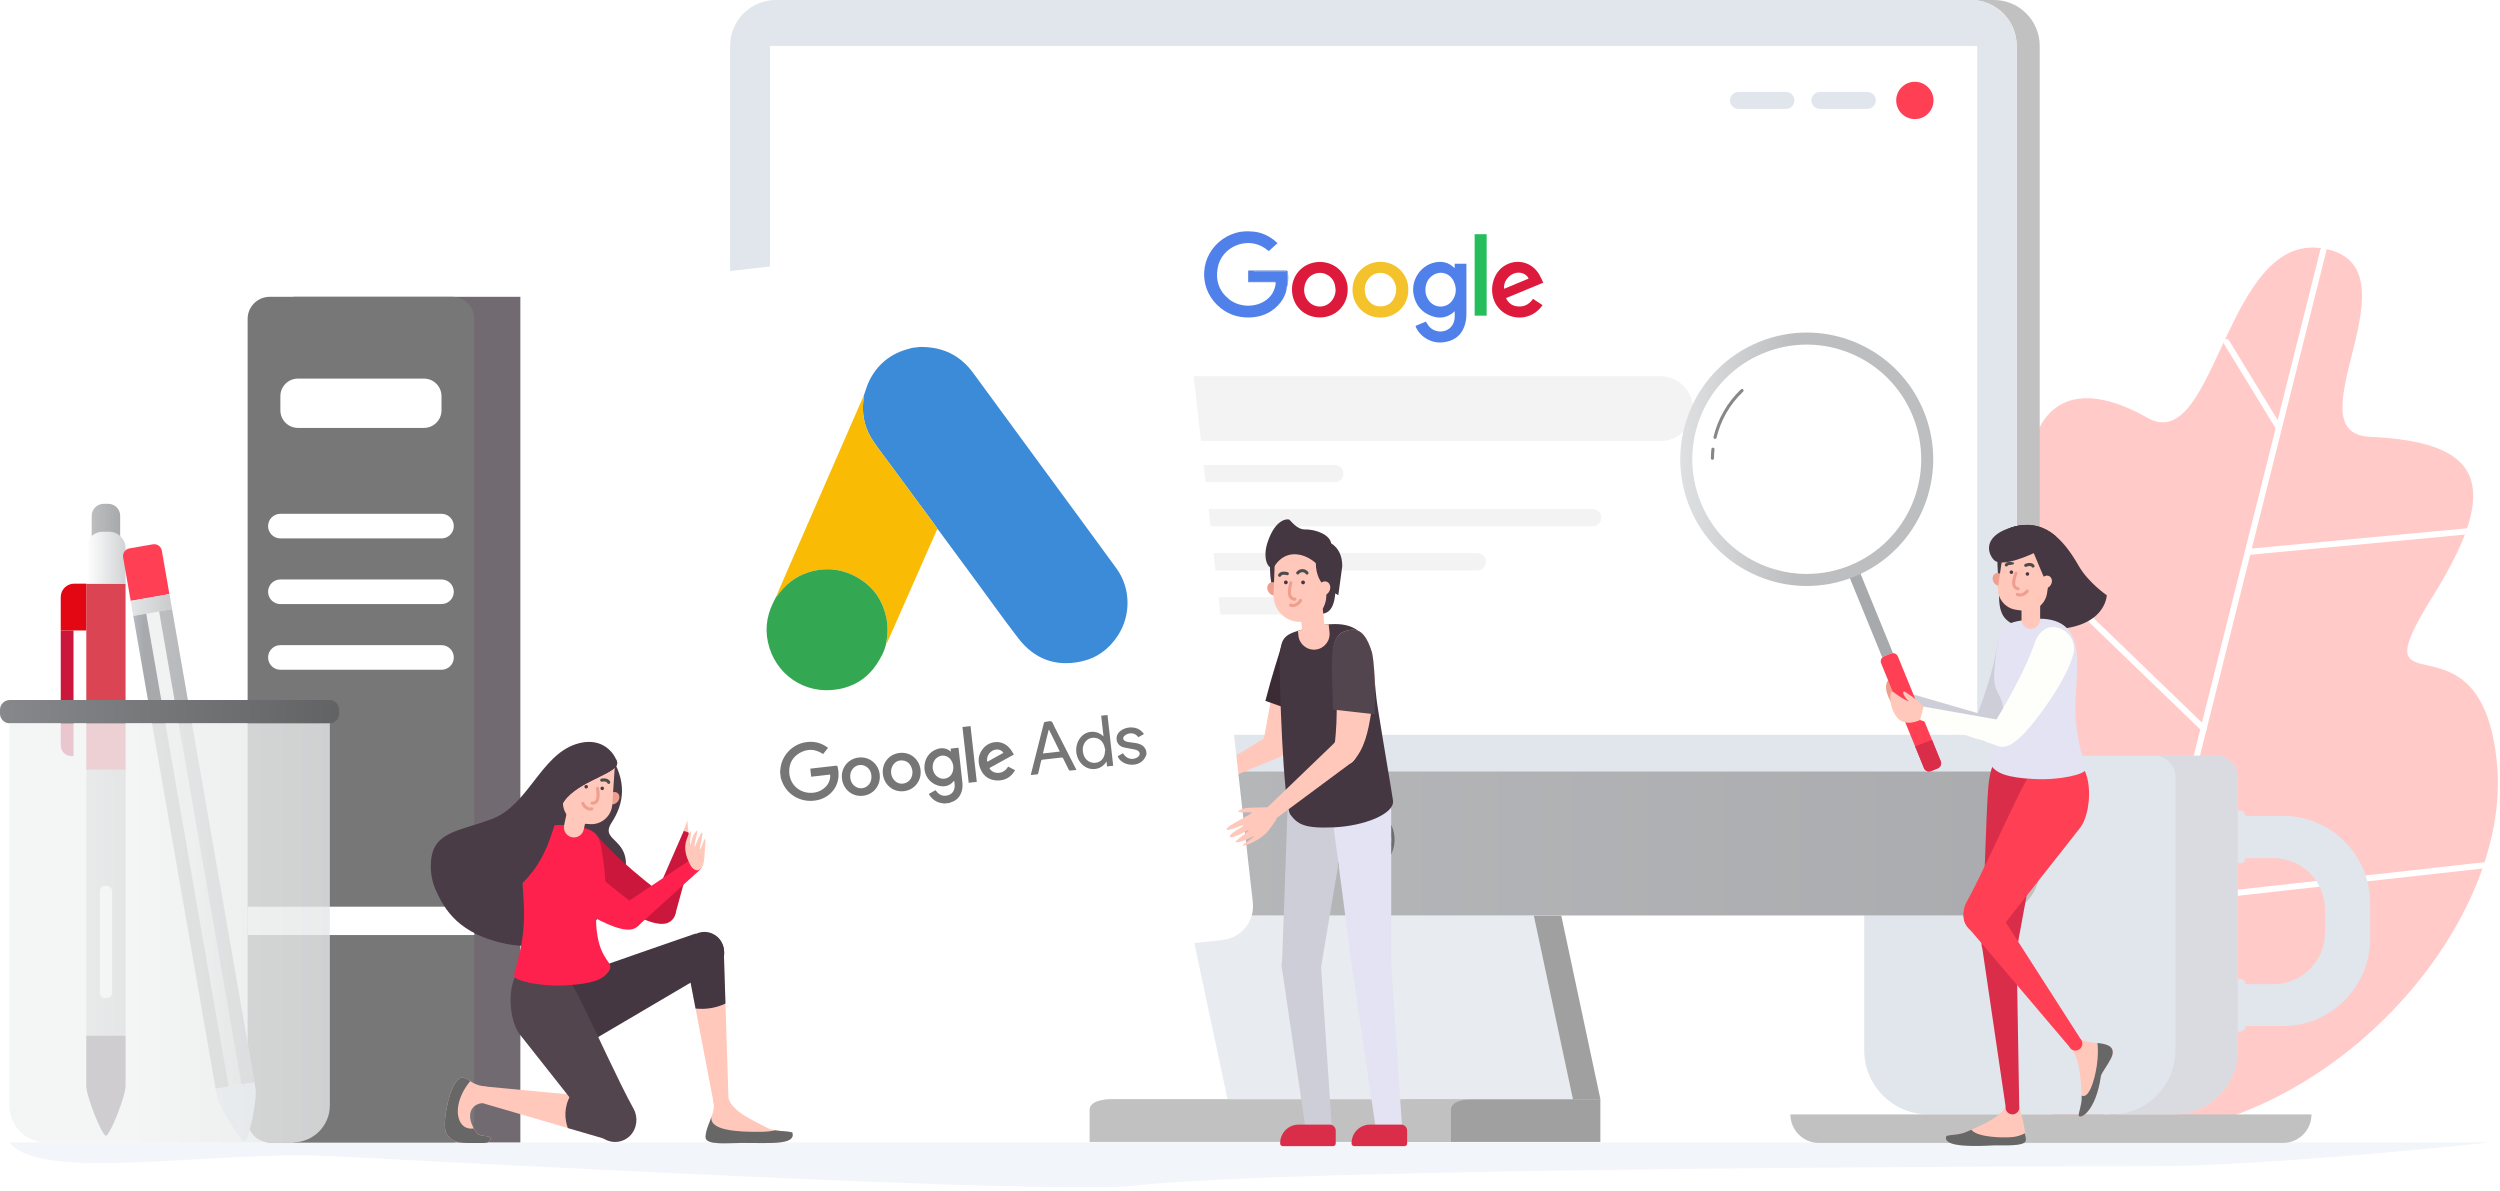 <svg width="737" height="351" viewBox="0 0 737 351" fill="none" xmlns="http://www.w3.org/2000/svg">
<path d="M2.832 336.782H734.211C734.211 336.782 669.397 343.796 634.157 343.796C597.511 343.796 378.306 344.352 334.413 349.552C311.224 352.298 132.946 342.545 97.561 340.83C62.175 339.115 11.88 348.743 2.832 336.782Z" fill="#F2F5F9"></path>
<path d="M736.095 224.962C731.414 176.738 693.907 213.114 717.243 175.688C738.445 141.68 730.65 130.245 698.556 128.759C674.748 127.657 714.704 77.732 684.397 73.18C683.493 73.044 682.614 72.978 681.76 72.978C669.792 72.978 662.664 85.861 656.568 98.744C649.373 113.952 643.623 129.161 633.07 123.174C608.409 109.188 592.103 119.562 598.733 165.619C604.632 206.609 548.691 174.999 553.837 224.532C559.236 276.485 590.975 334.998 624.835 334.998C686.127 334.999 740.774 273.187 736.095 224.962Z" fill="#FFCAC8"></path>
<path d="M684.941 73.725L619.541 334.965" stroke="white" stroke-width="1.796" stroke-miterlimit="10" stroke-linecap="round"></path>
<path d="M656.377 100.86L671.821 126.138" stroke="white" stroke-width="1.796" stroke-miterlimit="10" stroke-linecap="round"></path>
<path d="M662.666 162.708L727.735 156.595" stroke="white" stroke-width="1.796" stroke-miterlimit="10" stroke-linecap="round"></path>
<path d="M599.279 166.166L649.634 214.762" stroke="white" stroke-width="1.796" stroke-miterlimit="10" stroke-linecap="round"></path>
<path d="M636.176 265.799L732.14 255.106" stroke="white" stroke-width="1.796" stroke-miterlimit="10" stroke-linecap="round"></path>
<path d="M153.403 336.781V87.498L153.402 87.497H86.591H86.59V336.782H153.402L153.403 336.781Z" fill="#726A71"></path>
<path d="M79.52 336.782H133.294C136.895 336.782 139.813 333.858 139.813 330.25V94.028C139.813 90.422 136.895 87.496 133.294 87.496H79.52C75.921 87.496 73 90.422 73 94.028V330.25C73 333.859 75.921 336.782 79.52 336.782Z" fill="#777777"></path>
<path d="M124.98 126.146H87.829C84.97 126.146 82.654 123.823 82.654 120.962V116.794C82.654 113.931 84.97 111.612 87.829 111.612H124.98C127.838 111.612 130.154 113.932 130.154 116.794V120.962C130.154 123.823 127.838 126.146 124.98 126.146Z" fill="white"></path>
<path fill-rule="evenodd" clip-rule="evenodd" d="M79.031 155.096C79.031 153.092 80.655 151.466 82.657 151.466H130.157C132.16 151.466 133.783 153.092 133.783 155.096C133.783 157.101 132.16 158.726 130.157 158.726H82.657C80.655 158.726 79.031 157.101 79.031 155.096Z" fill="white"></path>
<path fill-rule="evenodd" clip-rule="evenodd" d="M79.031 174.455C79.031 172.45 80.655 170.825 82.657 170.825H130.157C132.16 170.825 133.783 172.45 133.783 174.455C133.783 176.46 132.16 178.085 130.157 178.085H82.657C80.655 178.085 79.031 176.46 79.031 174.455Z" fill="white"></path>
<path fill-rule="evenodd" clip-rule="evenodd" d="M79.031 193.816C79.031 191.812 80.655 190.186 82.657 190.186H130.157C132.16 190.186 133.783 191.812 133.783 193.816C133.783 195.821 132.16 197.446 130.157 197.446H82.657C80.655 197.446 79.031 195.821 79.031 193.816Z" fill="white"></path>
<path d="M139.813 267.292H73V275.651H139.813V267.292Z" fill="white"></path>
<path d="M31.91 148.53H30.547C28.606 148.53 27.033 150.106 27.033 152.049V159.614H35.424V152.049C35.424 150.106 33.851 148.53 31.91 148.53Z" fill="url(#paint0_linear)"></path>
<path d="M37.02 226.209H25.438V305.321H37.02V226.209Z" fill="url(#paint1_linear)"></path>
<path d="M31.515 261.176H30.937C30.111 261.176 29.443 261.846 29.443 262.672V284.895V292.734C29.443 293.561 30.111 294.231 30.937 294.231H31.515C32.342 294.231 33.009 293.561 33.009 292.734V284.895V262.672C33.009 261.846 32.341 261.176 31.515 261.176Z" fill="white"></path>
<path d="M37.02 226.859V172.06V172.059H25.438V226.86H37.019L37.02 226.859Z" fill="#DB4553"></path>
<path d="M21.673 185.864H17.908V219.741C17.908 221.487 19.32 222.899 21.06 222.899H21.672V185.864H21.673Z" fill="#CC173D"></path>
<path d="M32.169 156.758H30.287C27.609 156.758 25.438 158.935 25.438 161.619V172.06H37.02V161.619C37.02 158.935 34.848 156.758 32.169 156.758Z" fill="url(#paint2_linear)"></path>
<path d="M31.228 334.803C32.393 334.803 37.02 323.269 37.02 320.063V305.323L37.019 305.321H25.44L25.438 305.321V320.063C25.438 323.269 30.064 334.803 31.228 334.803Z" fill="#443741"></path>
<path d="M17.908 185.864H25.436L25.438 185.863V176.027V172.062L25.436 172.059H21.868C19.68 172.059 17.908 173.834 17.908 176.027V185.864Z" fill="#E30613"></path>
<path d="M49.94 175.141L38.529 177.137L63.573 320.96L74.985 318.966L49.94 175.141Z" fill="url(#paint3_linear)"></path>
<path d="M47.711 162.336C47.517 161.218 46.545 160.429 45.45 160.429C45.32 160.429 45.186 160.443 45.054 160.466L38.166 161.668C36.918 161.888 36.082 163.078 36.3 164.331L38.53 177.137L49.94 175.141L47.711 162.336Z" fill="#FF3F54"></path>
<path d="M72.15 336.462C73.297 336.264 75.876 324.102 75.326 320.944L74.982 318.967L63.57 320.961L63.916 322.94C64.466 326.094 71.003 336.664 72.15 336.462Z" fill="#DEE6F1"></path>
<path d="M49.94 175.141L38.529 177.137L39.305 181.588L50.715 179.596L49.94 175.141Z" fill="url(#paint4_linear)"></path>
<path d="M43.115 180.925L39.307 181.588L63.574 320.96L67.383 320.296L43.115 180.925Z" fill="url(#paint5_linear)"></path>
<path d="M50.714 179.595L46.906 180.26L71.175 319.632L74.983 318.966L50.714 179.595Z" fill="url(#paint6_linear)"></path>
<path d="M99.99 210.361V209.243C99.99 207.65 98.7 206.359 97.112 206.359H2.88C1.289 206.359 0 207.65 0 209.243V210.361C0 211.953 1.289 213.243 2.88 213.243H97.112C98.7 213.242 99.99 211.953 99.99 210.361Z" fill="url(#paint7_linear)"></path>
<path opacity="0.8" d="M97.242 325.856V213.244L97.24 213.242H2.749L2.746 213.245V325.855C2.746 331.89 7.631 336.782 13.654 336.782H86.336C92.361 336.782 97.242 331.89 97.242 325.856Z" fill="url(#paint8_linear)"></path>
<path d="M640.769 328.529C651.208 328.529 659.67 320.054 659.67 309.597V228.984C659.67 225.559 656.899 222.785 653.48 222.785H555.761C552.343 222.785 549.572 225.559 549.572 228.984V309.597C549.572 320.055 558.035 328.529 568.47 328.529H640.769Z" fill="#E1E6ED"></path>
<path d="M681.428 328.529H527.818C527.818 333.173 531.577 336.939 536.213 336.939H673.034C677.669 336.939 681.428 333.173 681.428 328.529Z" fill="#C1C1C1"></path>
<path d="M672.993 302.476C687.198 302.476 698.716 290.938 698.716 276.706V266.287C698.716 252.053 687.201 240.515 672.993 240.515H661.965C661.913 239.632 661.185 238.928 660.291 238.928H659.67V254.528H660.291C661.172 254.528 661.887 253.846 661.961 252.982H670.242C678.621 252.982 685.415 259.788 685.413 268.18V274.936C685.413 283.332 678.621 290.136 670.242 290.136H661.976V290.194C661.976 289.259 661.222 288.504 660.291 288.504H659.67V304.103V304.104H660.291C661.222 304.104 661.976 303.347 661.976 302.414V302.474H672.993V302.476Z" fill="#E1E6ED"></path>
<path d="M659.67 309.597V228.984C659.67 225.559 656.9 222.785 653.481 222.785H635.128C638.547 222.785 641.317 225.559 641.317 228.984V309.597C641.317 320.054 632.856 328.528 622.42 328.529H640.769C651.208 328.529 659.67 320.055 659.67 309.597Z" fill="#DADBE0"></path>
<path d="M587.794 0H581.006C588.468 0 594.519 6.061 594.519 13.538V256.323C594.519 263.801 588.468 269.862 581.006 269.862H587.794C595.257 269.862 601.307 263.801 601.307 256.323V13.538C601.307 6.061 595.257 0 587.794 0Z" fill="#C1C1C1"></path>
<path d="M471.787 324.019L471.786 324.016H416.803C413.145 324.016 408.193 324.682 408.193 327.175V336.649H471.787V324.019Z" fill="#A0A0A0"></path>
<path d="M427.741 327.176C427.741 324.681 431.57 324.016 434.399 324.016H327.877C325.047 324.016 321.217 324.682 321.217 327.176V336.649H427.741V327.176Z" fill="#C1C1C1"></path>
<path d="M452.142 269.863H350.336L361.871 324.016H463.673H463.678L452.142 269.863Z" fill="#E8EBEF"></path>
<path d="M460.253 269.863H452.147L452.145 269.863L463.68 324.016H471.788H471.79L460.253 269.863Z" fill="#A0A0A0"></path>
<path d="M594.52 256.323V13.538C594.52 6.061 588.469 0 581.007 0H228.736C221.272 0 215.223 6.061 215.223 13.538V256.323C215.223 263.801 221.272 269.862 228.736 269.862H581.006C588.468 269.862 594.52 263.801 594.52 256.323Z" fill="#E1E6ED"></path>
<path d="M594.52 257.678V227.442L594.519 227.44H215.223L215.223 227.441V256.637C215.223 263.91 221.163 269.862 228.424 269.862H582.356C589.073 269.862 594.52 264.407 594.52 257.678Z" fill="url(#paint9_linear)"></path>
<path d="M410.619 247.508C410.619 242.261 406.371 238.007 401.132 238.007C395.893 238.007 391.646 242.26 391.646 247.508C391.646 252.757 395.893 257.013 401.132 257.013C406.371 257.013 410.619 252.757 410.619 247.508Z" fill="white"></path>
<path d="M401.133 257.012C406.372 257.012 410.619 252.757 410.619 247.509C410.619 242.26 406.372 238.005 401.133 238.005C395.894 238.005 391.646 242.26 391.646 247.509C391.646 252.757 395.894 257.012 401.133 257.012Z" stroke="#6D6D6D" stroke-miterlimit="10" stroke-linecap="round"></path>
<path d="M582.873 13.538H227V216.613H582.873V13.538Z" fill="white"></path>
<circle cx="564.5" cy="29.608" r="5.5" fill="#FF3F54"></circle>
<path d="M534 29.608C534 28.228 535.119 27.108 536.5 27.108H550.5C551.881 27.108 553 28.228 553 29.608C553 30.989 551.881 32.108 550.5 32.108H536.5C535.119 32.108 534 30.989 534 29.608Z" fill="#E1E6ED"></path>
<path d="M510 29.608C510 28.228 511.119 27.108 512.5 27.108H526.5C527.881 27.108 529 28.228 529 29.608C529 30.989 527.881 32.108 526.5 32.108H512.5C511.119 32.108 510 30.989 510 29.608Z" fill="#E1E6ED"></path>
<path d="M310 120.472C310 115.225 314.253 110.972 319.5 110.972H489.5C494.747 110.972 499 115.225 499 120.472C499 125.718 494.747 129.972 489.5 129.972H319.5C314.253 129.972 310 125.718 310 120.472Z" fill="#F3F3F3"></path>
<path fill-rule="evenodd" clip-rule="evenodd" d="M489.5 111.972H319.5C314.806 111.972 311 115.777 311 120.472C311 125.166 314.806 128.972 319.5 128.972H489.5C494.194 128.972 498 125.166 498 120.472C498 115.777 494.194 111.972 489.5 111.972ZM319.5 110.972C314.253 110.972 310 115.225 310 120.472C310 125.718 314.253 129.972 319.5 129.972H489.5C494.747 129.972 499 125.718 499 120.472C499 115.225 494.747 110.972 489.5 110.972H319.5Z" fill="#F3F3F3"></path>
<path d="M310 139.608C310 138.228 311.119 137.108 312.5 137.108H393.5C394.881 137.108 396 138.228 396 139.608C396 140.989 394.881 142.108 393.5 142.108H312.5C311.119 142.108 310 140.989 310 139.608Z" fill="#F3F3F3"></path>
<path fill-rule="evenodd" clip-rule="evenodd" d="M393.5 138.108H312.5C311.672 138.108 311 138.78 311 139.608C311 140.437 311.672 141.108 312.5 141.108H393.5C394.328 141.108 395 140.437 395 139.608C395 138.78 394.328 138.108 393.5 138.108ZM312.5 137.108C311.119 137.108 310 138.228 310 139.608C310 140.989 311.119 142.108 312.5 142.108H393.5C394.881 142.108 396 140.989 396 139.608C396 138.228 394.881 137.108 393.5 137.108H312.5Z" fill="#F3F3F3"></path>
<path d="M310 152.608C310 151.228 311.119 150.108 312.5 150.108H469.5C470.881 150.108 472 151.228 472 152.608C472 153.989 470.881 155.108 469.5 155.108H312.5C311.119 155.108 310 153.989 310 152.608Z" fill="#F3F3F3"></path>
<path fill-rule="evenodd" clip-rule="evenodd" d="M469.5 151.108H312.5C311.672 151.108 311 151.78 311 152.608C311 153.437 311.672 154.108 312.5 154.108H469.5C470.328 154.108 471 153.437 471 152.608C471 151.78 470.328 151.108 469.5 151.108ZM312.5 150.108C311.119 150.108 310 151.228 310 152.608C310 153.989 311.119 155.108 312.5 155.108H469.5C470.881 155.108 472 153.989 472 152.608C472 151.228 470.881 150.108 469.5 150.108H312.5Z" fill="#F3F3F3"></path>
<path fill-rule="evenodd" clip-rule="evenodd" d="M379.592 83.785C379.601 83.812 379.598 83.837 379.581 83.86C379.577 83.905 379.574 83.95 379.57 83.995C379.579 84.026 379.576 84.057 379.561 84.086C379.507 84.118 379.413 84.144 379.406 84.183C379.322 84.721 379.25 85.261 379.175 85.8C378.741 87.466 377.879 88.883 376.678 90.104C374.375 92.448 371.557 93.528 368.295 93.594C364.63 93.668 361.457 92.466 358.836 89.924C353.066 84.329 353.871 75.044 360.483 70.471C362.012 69.414 363.691 68.729 365.504 68.356C365.665 68.322 365.833 68.322 365.998 68.306C367.137 68.298 368.275 68.29 369.414 68.282C369.459 68.283 369.505 68.285 369.551 68.287C369.619 68.293 369.688 68.3 369.756 68.306C371.915 68.552 373.809 69.428 375.518 70.736C375.871 71.007 376.197 71.313 376.623 71.677C375.742 72.477 374.908 73.234 374.041 74.021C373.699 73.767 373.276 73.423 372.825 73.121C367.556 69.584 360.078 72.748 358.966 78.997C358.299 82.744 359.398 85.89 362.397 88.262C365.697 90.871 371.101 90.759 374.138 87.703C375.251 86.584 375.831 85.218 376.078 83.689C376.103 83.531 376.011 83.354 375.974 83.186C376.003 83.162 376.032 83.137 376.061 83.112C376.016 83.104 375.971 83.088 375.925 83.088C373.454 83.087 370.984 83.079 368.513 83.095C368.117 83.098 367.953 83.013 367.969 82.579C368.002 81.685 367.981 80.789 367.983 79.893C368.514 79.893 369.044 79.892 369.575 79.891C369.704 79.957 369.833 80.081 369.963 80.081C372.902 80.092 375.841 80.092 378.78 80.081C378.909 80.081 379.038 79.957 379.167 79.891C379.3 79.891 379.434 79.89 379.567 79.889C379.582 79.915 379.585 79.943 379.576 79.972C379.582 81.218 379.589 82.463 379.595 83.709C379.595 83.709 379.599 83.712 379.599 83.712C379.575 83.721 379.552 83.73 379.528 83.739C379.55 83.754 379.571 83.77 379.592 83.785Z" fill="#5081EB"></path>
<path fill-rule="evenodd" clip-rule="evenodd" d="M420.342 94.808C420.618 95.235 420.847 95.64 421.125 96.008C422.947 98.42 426.785 98.263 428.24 95.709C428.928 94.502 428.907 93.173 428.826 91.758C428.495 92.037 428.238 92.289 427.947 92.493C426.104 93.787 424.084 93.908 422.042 93.167C419.082 92.091 417.312 89.926 416.726 86.834C415.922 82.59 418.719 78.311 422.923 77.382C425.026 76.917 426.958 77.305 428.574 78.83C428.63 78.883 428.699 78.922 428.84 79.024C428.84 78.555 428.84 78.168 428.84 77.746C430.004 77.746 431.11 77.746 432.274 77.746C432.284 77.925 432.301 78.1 432.301 78.276C432.302 82.938 432.297 87.6 432.302 92.261C432.304 93.654 432.155 95.02 431.658 96.33C430.563 99.214 428.36 100.581 425.388 100.923C422.176 101.292 418.943 99.559 417.501 96.659C417.218 96.092 417.22 96.097 417.815 95.854C418.658 95.51 419.499 95.158 420.342 94.808ZM420.212 85.392C420.187 86.641 420.571 87.745 421.338 88.723C423.05 90.905 426.368 90.928 428.037 88.72C429.4 86.917 429.487 84.903 428.55 82.923C427.392 80.474 424.569 79.705 422.404 81.152C420.903 82.154 420.245 83.619 420.212 85.392Z" fill="#5081EB"></path>
<path fill-rule="evenodd" clip-rule="evenodd" d="M415.145 85.37C415.291 90.074 411.49 93.644 406.912 93.62C402.355 93.597 398.784 90.085 398.72 85.502C398.655 80.869 402.356 77.276 406.756 77.189C411.521 77.095 415.286 80.926 415.145 85.37ZM406.94 90.308C408.799 90.351 410.162 89.457 410.947 87.936C411.869 86.15 411.834 84.26 410.707 82.495C409.24 80.198 405.933 79.727 403.934 81.631C402.44 83.055 402.039 84.825 402.522 86.819C402.989 88.745 404.802 90.422 406.94 90.308Z" fill="#F4C22B"></path>
<path fill-rule="evenodd" clip-rule="evenodd" d="M389.096 93.58C384.383 93.578 380.867 90.026 380.873 85.271C380.879 80.753 384.499 77.213 389.105 77.221C393.704 77.23 397.308 80.785 397.302 85.306C397.296 90.027 393.77 93.581 389.096 93.58ZM393.735 85.377C393.675 84.951 393.637 84.519 393.551 84.098C393.012 81.471 390.321 79.868 387.769 80.645C385.928 81.205 384.712 82.79 384.49 84.918C384.183 87.874 386.376 90.42 389.178 90.363C391.738 90.31 393.721 88.129 393.735 85.377Z" fill="#DE1A3C"></path>
<path fill-rule="evenodd" clip-rule="evenodd" d="M454.962 83.33C451.238 84.872 447.633 86.364 443.972 87.88C444.578 89.12 445.47 89.96 446.789 90.232C448.934 90.674 450.649 89.965 451.935 88.099C452.866 88.714 453.786 89.322 454.748 89.957C453.999 91.019 453.114 91.87 452.026 92.507C448.359 94.652 443.613 93.582 441.239 90.074C438.729 86.366 439.789 80.73 443.432 78.404C446.997 76.128 451.452 77.145 453.684 80.779C454.167 81.566 454.518 82.434 454.962 83.33ZM443.41 85.135C445.856 84.117 448.253 83.12 450.653 82.121C449.993 80.709 448.221 80.047 446.578 80.535C444.599 81.122 443.138 83.2 443.41 85.135Z" fill="#DE1A3C"></path>
<path fill-rule="evenodd" clip-rule="evenodd" d="M438.27 93.055C437.068 93.055 435.911 93.055 434.723 93.055C434.723 85.045 434.723 77.066 434.723 69.049C435.904 69.049 437.072 69.049 438.27 69.049C438.27 77.059 438.27 85.037 438.27 93.055Z" fill="#26BD5D"></path>
<path fill-rule="evenodd" clip-rule="evenodd" d="M379.568 79.889C379.435 79.89 379.301 79.891 379.168 79.891L379.167 79.886C379.011 79.855 378.854 79.798 378.698 79.798C375.814 79.793 372.93 79.793 370.046 79.798C369.89 79.798 369.733 79.856 369.577 79.886L369.576 79.892C369.045 79.892 368.514 79.893 367.984 79.893C367.958 79.862 367.932 79.831 367.906 79.8C368.059 79.769 368.211 79.709 368.364 79.709C371.937 79.703 375.51 79.702 379.083 79.712C379.245 79.712 379.407 79.828 379.568 79.889Z" fill="#6B94DE"></path>
<path fill-rule="evenodd" clip-rule="evenodd" d="M367.906 79.8C367.932 79.831 367.958 79.862 367.984 79.893C367.982 80.788 368.003 81.685 367.97 82.579C367.953 83.013 368.118 83.097 368.513 83.095C370.984 83.079 373.455 83.087 375.926 83.088C375.971 83.088 376.017 83.104 376.062 83.112C376.033 83.136 376.004 83.161 375.975 83.186C373.301 83.186 370.627 83.186 367.906 83.186C367.906 82.041 367.906 80.92 367.906 79.8Z" fill="#5F82BE"></path>
<path fill-rule="evenodd" clip-rule="evenodd" d="M379.595 83.709C379.589 82.463 379.583 81.217 379.576 79.971C379.834 81.216 379.877 82.462 379.595 83.709Z" fill="#6B94DE"></path>
<path fill-rule="evenodd" clip-rule="evenodd" d="M369.413 68.281C368.275 68.289 367.136 68.297 365.998 68.305C367.135 68.046 368.273 68.048 369.413 68.281Z" fill="#7190C3"></path>
<path fill-rule="evenodd" clip-rule="evenodd" d="M379.174 85.8C379.249 85.261 379.321 84.721 379.405 84.183C379.412 84.144 379.506 84.118 379.56 84.086C379.431 84.657 379.302 85.229 379.174 85.8Z" fill="#6B94DE"></path>
<path fill-rule="evenodd" clip-rule="evenodd" d="M369.756 68.306C369.688 68.299 369.619 68.293 369.551 68.286C369.619 68.293 369.688 68.299 369.756 68.306Z" fill="#7190C3"></path>
<path fill-rule="evenodd" clip-rule="evenodd" d="M379.592 83.785C379.571 83.769 379.55 83.754 379.529 83.739C379.553 83.73 379.576 83.721 379.6 83.712C379.61 83.737 379.608 83.762 379.592 83.785Z" fill="#6B94DE"></path>
<path fill-rule="evenodd" clip-rule="evenodd" d="M379.57 83.995C379.574 83.95 379.577 83.904 379.581 83.859C379.577 83.904 379.574 83.949 379.57 83.995Z" fill="#6B94DE"></path>
<path fill-rule="evenodd" clip-rule="evenodd" d="M379.168 79.891C379.039 79.957 378.91 80.081 378.781 80.081C375.842 80.092 372.903 80.092 369.964 80.081C369.834 80.081 369.705 79.958 369.576 79.892L369.577 79.886C372.774 79.886 375.971 79.886 379.167 79.886L379.168 79.891Z" fill="#5279FE"></path>
<path fill-rule="evenodd" clip-rule="evenodd" d="M379.166 79.886C375.97 79.886 372.773 79.886 369.576 79.886C369.733 79.856 369.889 79.798 370.045 79.798C372.929 79.793 375.813 79.793 378.697 79.798C378.853 79.798 379.01 79.855 379.166 79.886Z" fill="#5F82BE"></path>
<path d="M310 165.608C310 164.228 311.119 163.108 312.5 163.108H435.5C436.881 163.108 438 164.228 438 165.608C438 166.989 436.881 168.108 435.5 168.108H312.5C311.119 168.108 310 166.989 310 165.608Z" fill="#F3F3F3"></path>
<path fill-rule="evenodd" clip-rule="evenodd" d="M435.5 164.108H312.5C311.672 164.108 311 164.78 311 165.608C311 166.437 311.672 167.108 312.5 167.108H435.5C436.328 167.108 437 166.437 437 165.608C437 164.78 436.328 164.108 435.5 164.108ZM312.5 163.108C311.119 163.108 310 164.228 310 165.608C310 166.989 311.119 168.108 312.5 168.108H435.5C436.881 168.108 438 166.989 438 165.608C438 164.228 436.881 163.108 435.5 163.108H312.5Z" fill="#F3F3F3"></path>
<path d="M310 178.608C310 177.228 311.119 176.108 312.5 176.108H377.5C378.881 176.108 380 177.228 380 178.608C380 179.989 378.881 181.108 377.5 181.108H312.5C311.119 181.108 310 179.989 310 178.608Z" fill="#F3F3F3"></path>
<path fill-rule="evenodd" clip-rule="evenodd" d="M377.5 177.108H312.5C311.672 177.108 311 177.78 311 178.608C311 179.437 311.672 180.108 312.5 180.108H377.5C378.328 180.108 379 179.437 379 178.608C379 177.78 378.328 177.108 377.5 177.108ZM312.5 176.108C311.119 176.108 310 177.228 310 178.608C310 179.989 311.119 181.108 312.5 181.108H377.5C378.881 181.108 380 179.989 380 178.608C380 177.228 378.881 176.108 377.5 176.108H312.5Z" fill="#F3F3F3"></path>
<path d="M179.806 222.514C184.849 230.223 184.1 236.722 180.291 242.533C176.483 248.349 186.812 246.819 184.059 258.398C181.308 269.976 166.357 281.751 149.166 278.244C135.657 275.486 130.919 268.457 128.273 261.808C125.008 253.604 133.676 251.613 149.486 242.044C165.296 232.474 179.806 222.514 179.806 222.514Z" fill="#493C46"></path>
<path d="M182.245 267.212C189.01 271.116 194.237 273.248 196.986 272.014C198.896 271.158 199.74 268.908 198.879 266.997C198.59 266.358 197.647 265.413 197.647 265.413C197.647 265.413 183.851 255.387 176.924 247.323C175.917 246.141 173.798 244.608 171.557 244.608C170.856 244.608 170.144 244.757 169.449 245.114C165.837 246.966 164.574 251.89 167.039 255.122C170.53 259.696 176.559 263.927 182.245 267.212Z" fill="#CC173D"></path>
<path d="M194.314 271.689C196.292 272.368 198.452 271.313 199.133 269.332L205.429 246.265C205.794 245.199 205.23 244.037 204.162 243.67C203.943 243.596 203.72 243.561 203.499 243.561C202.653 243.561 201.86 244.092 201.57 244.938L192.265 266.206H192.266C192.147 266.414 192.044 266.635 191.964 266.871C191.282 268.849 192.333 271.007 194.314 271.689Z" fill="#CC173D"></path>
<path d="M201.57 244.938L205.429 246.265C205.429 246.265 206.91 242.565 207.58 241.899C208.248 241.232 209.951 241.388 211.307 240.744C212.662 240.099 212.319 240.069 210.291 240.185C208.264 240.301 206.896 240.338 206.435 240.595C207.811 240.03 208.681 239.318 209.928 239.121C211.176 238.926 212.178 238.654 212.491 238.241C212.803 237.827 210.218 237.859 208.291 238.357C206.364 238.857 205.822 239.725 205.822 239.725C205.822 239.725 206.184 238.748 207.618 238.058C209.051 237.368 210.407 237.232 211.019 236.618C211.628 236.007 209.439 236.133 207.697 236.839C205.956 237.543 205.349 238.623 205.349 238.623C205.349 238.623 206.427 236.865 207.524 236.307C208.622 235.75 208.764 235.363 208.752 234.888C208.736 234.415 206.841 234.395 204.988 236.915C203.139 239.432 201.57 244.938 201.57 244.938Z" fill="#FFC8BB"></path>
<path d="M379.005 218.466C378.192 216.688 376.097 215.909 374.327 216.725C374.117 216.821 373.924 216.938 373.742 217.066H373.74L373.725 217.077C373.714 217.086 373.703 217.094 373.694 217.099L352.004 230.158C351.202 230.526 350.848 231.478 351.215 232.285C351.585 233.091 352.533 233.443 353.336 233.075L377.265 223.158C379.037 222.344 379.816 220.243 379.005 218.466Z" fill="#FFC8BB"></path>
<path d="M351.637 230.371C346.618 231.074 344.884 235.448 344.78 237.263C344.676 239.08 344.9 239.883 346.295 236.229C347.695 232.576 346.119 235.291 346.936 237.407C347.752 239.525 347.737 236.297 348.287 234.645C348.836 232.992 348.486 234.733 349.175 236.033C349.866 237.336 349.598 235.497 350.084 233.554C350.57 231.612 350.169 234.098 350.913 235.014C351.659 235.933 351.505 234.704 352.051 232.735C353.639 232.068 355.269 231.452 355.269 231.452C355.269 231.452 354.23 230.005 351.637 230.371Z" fill="#FFC8BB"></path>
<g filter="url(#filter0_d)">
<rect x="184.779" y="73.309" width="162.994" height="212.186" rx="10" transform="rotate(-6.411 184.779 73.309)" fill="white"></rect>
</g>
<path fill-rule="evenodd" clip-rule="evenodd" d="M254.63 116.684C255.176 115.182 255.584 113.611 256.293 112.191C258.741 107.293 262.671 104.171 267.987 102.811C268.284 102.734 268.576 102.636 268.871 102.549C269.705 102.455 270.539 102.361 271.373 102.267C272.099 102.298 272.828 102.301 273.552 102.363C279.157 102.844 283.574 105.408 286.889 109.941C294.086 119.779 301.3 129.604 308.508 139.434C315.389 148.817 322.301 158.177 329.142 167.589C333.356 173.387 333.466 181.344 329.541 187.376C326.916 191.41 323.262 194.059 318.564 195.04C311.077 196.603 304.889 194.236 300.248 188.225C295.92 182.62 291.822 176.838 287.621 171.135C283.998 166.215 280.373 161.297 276.745 156.381C276.622 156.214 276.465 156.073 276.324 155.92C276.285 155.826 276.262 155.721 276.205 155.639C275.792 155.051 275.381 154.462 274.955 153.884C270.979 148.489 266.998 143.097 263.022 137.702C261.158 135.173 259.224 132.692 257.458 130.096C255.214 126.796 254.167 123.111 254.432 119.095C254.485 118.29 254.564 117.488 254.63 116.684Z" fill="#3C8BD8"></path>
<path fill-rule="evenodd" clip-rule="evenodd" d="M229.963 227.478C230.008 227.113 230.051 226.748 230.097 226.383C230.568 222.677 233.494 219.583 237.162 218.87C239.635 218.389 241.889 218.844 243.928 220.334C243.998 220.385 244.062 220.446 244.1 220.478C243.613 221.088 243.138 221.682 242.637 222.308C242.531 222.237 242.376 222.126 242.214 222.029C240.115 220.766 237.956 220.745 235.85 221.916C233.729 223.095 232.654 224.99 232.664 227.423C232.678 230.795 235.079 233.423 238.418 233.708C240.399 233.877 242.145 233.276 243.54 231.805C244.38 230.918 244.867 229.518 244.727 228.345C242.872 228.553 241.017 228.762 239.129 228.974C239.04 228.177 238.955 227.425 238.865 226.623C238.977 226.601 239.101 226.568 239.228 226.553C241.626 226.282 244.025 226.018 246.422 225.737C246.736 225.7 246.863 225.767 246.94 226.094C248.142 231.212 245.109 234.915 241.133 235.846C236.742 236.875 232.323 234.721 230.646 230.644C230.472 230.221 230.33 229.785 230.174 229.355C230.104 228.73 230.033 228.104 229.963 227.478Z" fill="#767676"></path>
<path fill-rule="evenodd" clip-rule="evenodd" d="M278.355 236.884C277.432 236.772 276.529 236.597 275.727 236.088C274.931 235.583 274.27 234.952 273.81 234.058C274.48 233.683 275.127 233.32 275.801 232.942C275.916 233.09 276.015 233.216 276.113 233.342C277.016 234.506 278.289 234.877 279.676 234.382C280.845 233.963 281.494 232.901 281.442 231.45C281.427 231.034 281.354 230.62 281.305 230.187C281.254 230.208 281.203 230.212 281.181 230.24C279.914 231.804 278.268 232.098 276.443 231.552C274.05 230.835 272.576 228.658 272.518 226.436C272.447 223.713 273.941 221.548 276.372 220.79C277.703 220.375 278.979 220.524 280.11 221.418C280.156 221.455 280.208 221.486 280.259 221.516C280.267 221.52 280.285 221.507 280.332 221.489C280.304 221.239 280.274 220.979 280.242 220.687C281.024 220.599 281.773 220.515 282.553 220.427C282.571 220.538 282.591 220.637 282.603 220.737C282.974 224.044 283.356 227.349 283.709 230.658C283.839 231.881 283.718 233.083 283.152 234.204C282.519 235.459 281.472 236.199 280.151 236.593C280.055 236.622 279.966 236.672 279.874 236.713C279.368 236.77 278.861 236.827 278.355 236.884ZM274.962 226.52C275.05 226.852 275.111 227.194 275.231 227.513C275.703 228.771 276.933 229.626 278.163 229.573C279.476 229.518 280.498 228.736 280.867 227.454C281.219 226.236 281.054 225.074 280.332 224.023C279.277 222.484 277.246 222.302 275.932 223.625C275.14 224.423 274.88 225.411 274.962 226.52Z" fill="#767676"></path>
<path fill-rule="evenodd" clip-rule="evenodd" d="M337.991 222.309C337.42 224.226 335.972 225.35 333.949 225.447C331.962 225.542 330.084 224.499 329.478 222.942C329.991 222.653 330.508 222.362 331.052 222.056C331.161 222.212 331.252 222.345 331.346 222.476C332.285 223.782 334.02 224.115 335.338 223.242C336.226 222.654 336.204 221.626 335.232 221.187C334.673 220.935 334.026 220.874 333.415 220.744C332.627 220.577 331.814 220.494 331.05 220.255C330.058 219.945 329.378 219.27 329.209 218.192C329.032 217.062 329.451 216.161 330.327 215.467C332.01 214.134 334.751 214.092 336.315 215.384C336.643 215.655 336.903 216.007 337.253 216.384C336.646 216.728 336.12 217.026 335.576 217.335C334.781 216.262 333.723 215.976 332.502 216.325C332.117 216.435 331.733 216.678 331.444 216.959C330.939 217.449 331.057 218.128 331.676 218.46C331.959 218.611 332.291 218.694 332.611 218.748C333.303 218.866 334.003 218.944 334.699 219.042C336.123 219.242 337.314 219.781 337.871 221.236C337.911 221.594 337.951 221.951 337.991 222.309Z" fill="#767676"></path>
<path fill-rule="evenodd" clip-rule="evenodd" d="M254.633 116.684C254.566 117.487 254.488 118.29 254.435 119.094C254.17 123.111 255.217 126.795 257.461 130.095C259.226 132.691 261.161 135.173 263.024 137.701C267.001 143.097 270.982 148.489 274.958 153.884C275.384 154.462 275.795 155.051 276.207 155.639C276.265 155.72 276.288 155.825 276.327 155.919C275.503 157.78 274.675 159.639 273.854 161.501C269.768 170.777 265.685 180.055 261.593 189.328C261.519 189.496 261.347 189.62 261.22 189.764C261.214 189.72 261.194 189.673 261.203 189.632C261.812 186.929 261.8 184.219 261.163 181.533C260.078 176.962 257.617 173.298 253.638 170.771C248.838 167.723 243.662 167.018 238.232 168.752C234.359 169.988 231.375 172.462 229.046 175.758C228.992 175.834 228.885 175.872 228.803 175.927C228.933 175.601 229.055 175.27 229.194 174.947C230.389 172.187 231.583 169.426 232.786 166.669C239.992 150.153 247.2 133.638 254.409 117.123C254.475 116.972 254.558 116.83 254.633 116.684Z" fill="#F9BB04"></path>
<path fill-rule="evenodd" clip-rule="evenodd" d="M228.802 175.928C228.884 175.873 228.991 175.835 229.045 175.759C231.374 172.462 234.358 169.989 238.231 168.752C243.661 167.019 248.837 167.724 253.637 170.772C257.616 173.298 260.077 176.963 261.162 181.533C261.799 184.22 261.811 186.93 261.202 189.633C261.193 189.674 261.213 189.721 261.219 189.765C260.767 191.957 259.708 193.881 258.502 195.72C256.196 199.235 253.039 201.635 248.963 202.761C238.975 205.52 229.741 200.088 226.86 191.083C225.376 186.443 225.806 181.958 227.952 177.612C228.231 177.049 228.518 176.489 228.802 175.928Z" fill="#34A752"></path>
<path fill-rule="evenodd" clip-rule="evenodd" d="M317.322 226.975C316.664 227.049 316.056 227.134 315.444 227.172C315.321 227.179 315.127 227.039 315.065 226.917C314.515 225.838 313.978 224.751 313.459 223.656C313.33 223.385 313.193 223.294 312.881 223.332C311.066 223.553 309.249 223.759 307.43 223.944C307.08 223.98 306.961 224.122 306.89 224.451C306.64 225.606 306.344 226.751 306.088 227.904C306.028 228.174 305.911 228.272 305.644 228.293C305.078 228.337 304.515 228.414 303.894 228.484C303.925 228.309 303.94 228.18 303.971 228.055C305.219 223.124 306.472 218.194 307.706 213.26C307.792 212.916 307.938 212.805 308.27 212.786C308.837 212.754 309.514 212.463 309.936 212.683C310.352 212.899 310.522 213.607 310.778 214.11C312.894 218.253 315.005 222.4 317.116 226.545C317.182 226.675 317.242 226.807 317.322 226.975ZM312.428 221.559C311.357 219.389 310.307 217.26 309.256 215.13C309.221 215.137 309.186 215.144 309.151 215.151C308.586 217.461 308.02 219.772 307.446 222.119C309.113 221.932 310.716 221.751 312.428 221.559Z" fill="#767676"></path>
<path fill-rule="evenodd" clip-rule="evenodd" d="M328.17 225.741C327.552 225.81 326.989 225.873 326.369 225.943C326.318 225.483 326.267 225.035 326.206 224.49C325.954 224.823 325.787 225.084 325.581 225.31C324.027 227.023 321.34 227.218 319.47 225.761C316.787 223.672 316.504 219.456 318.883 217.031C320.59 215.292 323.472 215.274 325.183 216.993C325.212 217.023 325.252 217.042 325.315 217.086C325.086 215.046 324.86 213.036 324.63 210.99C325.222 210.924 325.839 210.855 326.489 210.781C327.048 215.75 327.607 220.727 328.17 225.741ZM325.84 220.881C325.813 220.872 325.786 220.863 325.76 220.854C325.663 220.463 325.612 220.053 325.46 219.685C324.951 218.45 324.085 217.617 322.696 217.512C321.257 217.402 320.214 218.046 319.568 219.321C318.901 220.641 319.176 222.637 320.137 223.761C321.58 225.45 324.599 225.324 325.505 222.843C325.729 222.229 325.734 221.537 325.84 220.881Z" fill="#767676"></path>
<path fill-rule="evenodd" clip-rule="evenodd" d="M299.251 227.054C298.1 229.034 296.432 230.075 294.222 230.086C291.849 230.098 290.048 229.009 289.09 226.821C288.124 224.611 288.305 222.447 289.911 220.553C291.696 218.448 295.59 217.71 298.012 221.029C298.327 221.459 298.572 221.94 298.88 222.447C296.446 223.789 294.058 225.105 291.671 226.419C292.632 228.339 295.855 228.46 297.188 225.992C297.857 226.336 298.527 226.681 299.251 227.054ZM291.031 224.584C292.645 223.69 294.218 222.818 295.792 221.946C295.266 221.043 294.082 220.718 292.979 221.126C291.595 221.638 290.748 223.107 291.031 224.584Z" fill="#767676"></path>
<path fill-rule="evenodd" clip-rule="evenodd" d="M271.381 226.978C271.736 230.16 269.575 232.902 266.444 233.244C263.313 233.586 260.621 231.381 260.272 228.188C259.924 225.006 262.048 222.321 265.194 221.966C268.355 221.609 271.024 223.771 271.381 226.978ZM268.98 227.273C268.904 226.969 268.856 226.655 268.748 226.363C268.283 225.104 267.404 224.296 266.048 224.181C264.772 224.073 263.778 224.635 263.137 225.752C262.37 227.091 262.6 228.936 263.663 230.052C264.304 230.725 265.095 231.085 266.034 231.024C267.917 230.902 269.171 229.282 268.98 227.273Z" fill="#767676"></path>
<path fill-rule="evenodd" clip-rule="evenodd" d="M253.17 223.317C256.278 222.98 259.015 225.201 259.342 228.326C259.68 231.549 257.521 234.267 254.358 234.602C251.234 234.932 248.549 232.712 248.208 229.517C247.872 226.364 250.038 223.657 253.17 223.317ZM256.881 228.628C256.866 228.494 256.858 228.359 256.835 228.227C256.601 226.892 255.565 225.809 254.295 225.568C253.057 225.333 251.827 225.878 251.145 226.995C250.574 227.929 250.515 228.938 250.791 229.981C251.179 231.445 252.595 232.497 254.023 232.378C255.864 232.224 257.107 230.599 256.881 228.628Z" fill="#767676"></path>
<path fill-rule="evenodd" clip-rule="evenodd" d="M286.109 214.056C286.725 219.541 287.339 225.001 287.957 230.499C287.167 230.588 286.388 230.675 285.576 230.766C284.962 225.299 284.347 219.828 283.729 214.324C284.498 214.237 285.277 214.149 286.109 214.056Z" fill="#757575"></path>
<path d="M391.134 194.862H391.13C391.319 193.676 391.219 192.424 390.761 191.223C389.372 187.559 385.28 185.721 381.623 187.112C379.344 187.981 377.774 189.9 377.25 192.108C377.096 192.761 372.293 219.492 372.293 219.492L372.36 219.504C372.287 220.108 372.355 220.739 372.617 221.339C373.397 223.129 375.478 223.947 377.263 223.159C378.405 222.659 379.143 221.624 379.327 220.475L379.415 220.487L390.762 196.241C390.922 195.815 391.041 195.371 391.12 194.918L391.134 194.862Z" fill="#FFC8BB"></path>
<path d="M390.766 196.239C390.926 195.813 391.046 195.37 391.124 194.917L391.138 194.862H391.134C391.324 193.676 391.223 192.427 390.764 191.223C389.691 188.39 387 186.647 384.142 186.647C383.307 186.647 382.455 186.797 381.627 187.112C379.348 187.981 377.778 189.9 377.254 192.108C377.183 192.409 374.865 199.445 373.031 206.62C376.234 207.726 381.89 209.791 385.306 210.962L390.766 196.239Z" fill="#3B2B35"></path>
<path d="M377.816 284.729C377.816 281.52 380.415 278.915 383.622 278.915C386.825 278.915 389.424 281.52 389.424 284.729L392.612 332.206C392.612 334.348 390.878 336.084 388.741 336.084C386.767 336.084 385.155 334.598 384.918 332.683L384.869 332.688L378.062 286.399C377.903 285.869 377.816 285.311 377.816 284.729Z" fill="#CECED8"></path>
<path d="M379.591 238.042L379.616 238.047C379.634 237.88 379.645 237.717 379.674 237.551C380.476 232.772 384.995 229.552 389.764 230.357C394.535 231.163 397.752 235.688 396.946 240.468L389.397 285.419C388.866 288.587 385.872 290.72 382.711 290.186C379.551 289.654 377.42 286.653 377.953 283.486L379.564 238.793C379.568 238.645 379.569 238.503 379.581 238.356L379.591 238.042Z" fill="#CECED8"></path>
<path d="M398.531 284.729C398.531 281.52 401.131 278.915 404.336 278.915C407.541 278.915 410.138 281.52 410.138 284.729L413.326 332.206C413.326 334.348 411.593 336.084 409.454 336.084C407.48 336.084 405.87 334.598 405.632 332.683L405.584 332.688L398.777 286.399C398.62 285.869 398.531 285.311 398.531 284.729Z" fill="#E3E3F3"></path>
<path d="M392.613 239.645H392.638C392.629 239.478 392.613 239.314 392.613 239.146C392.613 234.302 396.533 230.372 401.37 230.372C406.21 230.372 410.13 234.302 410.13 239.146L410.139 284.729C410.139 287.941 407.542 290.546 404.336 290.546C401.131 290.546 398.532 287.941 398.532 284.729L392.709 240.387C392.691 240.244 392.668 240.102 392.652 239.955L392.613 239.645Z" fill="#E3E3F3"></path>
<path d="M393.66 170.254C393.949 176.189 393.348 180.972 389.329 180.967C385.313 180.961 382.301 182.458 377.855 178.751C374.352 175.832 373.797 166.121 374.931 163.54C376.063 160.958 379.283 157.214 384.923 158.242C390.56 159.267 393.279 162.353 393.66 170.254Z" fill="#443741"></path>
<path d="M393.289 243.897C402.207 243.479 411.134 239.922 410.66 236.038C410.433 234.182 408.171 221.264 406.124 208.387C404.284 196.788 406.319 183.97 393.519 183.97C391.398 183.97 388.869 184.321 385.849 185.089C378.626 186.924 377.588 187.495 377.283 193.916C377.046 198.894 378.289 237.45 380.416 240.181C382.545 242.911 384.371 244.316 393.289 243.897Z" fill="#443741"></path>
<path d="M382.629 185.965L382.779 187.388C383.042 189.911 385.319 191.758 387.839 191.495C390.356 191.233 392.204 188.951 391.94 186.425L391.69 184.053C389.98 184.196 388.045 184.532 385.846 185.09C384.595 185.408 383.535 185.686 382.629 185.965Z" fill="#FFC8BB"></path>
<path d="M404.482 192.415C402.648 186.452 400.383 184.561 396.162 186.203C392.752 187.53 392.789 192.846 393.112 195.1C395.151 209.322 393.312 220.512 393.312 220.512C393.312 220.512 393.391 221.885 393.685 222.544C394.559 224.509 397.375 226.108 398.823 224.516C402.253 220.741 403.302 215.989 404.291 209.641C405.279 203.326 405.696 198.724 404.482 192.415Z" fill="#FFC8BB"></path>
<path d="M404.482 192.414C403.067 187.814 401.396 185.637 398.766 185.637C397.989 185.637 397.127 185.826 396.162 186.202C392.752 187.529 392.724 192.371 392.667 194.65C392.528 200.145 392.975 205.241 392.972 209.184L405.228 210.569C405.278 210.263 405.697 198.726 404.482 192.414Z" fill="#52454E"></path>
<path d="M398.985 218.998C397.51 217.43 395.048 217.356 393.484 218.833C393.298 219.006 393.138 219.198 392.995 219.397L392.993 219.394L373.686 237.96C372.844 238.755 372.804 240.086 373.598 240.931C374.392 241.775 375.718 241.817 376.558 241.022L398.821 224.517C400.385 223.038 400.457 220.569 398.985 218.998Z" fill="#FFC8BB"></path>
<path d="M364.368 243.99C360.843 245.35 361.056 244.416 362.754 243.331C364.453 242.24 365.476 241.819 367.287 240.729C369.098 239.64 370.143 239.339 366.756 239.488C363.368 239.638 365.798 238.334 367.784 238.157C369.767 237.98 371.412 238.134 373.689 237.96L376.326 241.48C376.326 241.48 374.962 243.678 373.311 245.602C371.242 247.469 368.957 248.682 367.071 249.186C364.983 249.739 367.582 248.358 369.267 246.935C370.952 245.513 367.681 247.791 365.159 248.261C362.637 248.731 366.026 246.804 367.608 245.236C369.191 243.67 367.12 245.457 364.355 246.461C361.589 247.469 362.215 246.135 364.434 244.818C366.65 243.505 367.891 242.628 364.368 243.99Z" fill="#FFC8BB"></path>
<path d="M376.336 175.629C375.01 175.797 373.777 174.852 373.598 173.53V173.527C373.416 172.207 374.647 171.017 376.241 171.96L376.336 175.629Z" fill="#EF9F8F"></path>
<path d="M387.57 188.955C385.741 189.148 384.088 187.804 383.897 185.973L383.186 179.171C382.994 177.341 384.333 175.683 386.163 175.492C387.992 175.3 389.646 176.642 389.835 178.475L390.546 185.274C390.737 187.106 389.399 188.763 387.57 188.955Z" fill="#FFC8BB"></path>
<path d="M382.926 183.332C378.65 183.17 375.282 179.535 375.441 175.249L375.766 166.538C375.927 162.253 379.558 158.878 383.834 159.039C388.109 159.2 391.478 162.836 391.318 167.122L390.992 175.833C390.832 180.119 387.202 183.492 382.926 183.332Z" fill="#FFC8BB"></path>
<path d="M379.616 171.828C379.693 171.527 379.512 171.218 379.212 171.141C378.914 171.065 378.609 171.243 378.53 171.544C378.451 171.846 378.632 172.152 378.931 172.23C379.23 172.308 379.538 172.128 379.616 171.828Z" fill="#443741"></path>
<path d="M384.691 171.84C384.768 171.54 384.589 171.234 384.288 171.156C383.989 171.078 383.682 171.259 383.604 171.558C383.526 171.86 383.708 172.165 384.005 172.244C384.306 172.321 384.614 172.14 384.691 171.84Z" fill="#443741"></path>
<path fill-rule="evenodd" clip-rule="evenodd" d="M380.669 171.369C380.914 171.435 381.059 171.688 380.993 171.933C380.634 173.263 380.489 174.364 380.624 175.119C380.69 175.487 380.817 175.736 380.982 175.896C381.142 176.051 381.381 176.164 381.76 176.183C382.014 176.195 382.209 176.411 382.197 176.665C382.185 176.919 381.969 177.115 381.716 177.103C381.161 177.076 380.694 176.899 380.342 176.558C379.996 176.223 379.807 175.774 379.718 175.281C379.545 174.315 379.739 173.046 380.105 171.693C380.171 171.448 380.424 171.302 380.669 171.369Z" fill="#EF9F8F"></path>
<path fill-rule="evenodd" clip-rule="evenodd" d="M383.607 176.554C383.839 176.656 383.946 176.927 383.844 177.16C383.647 177.612 383.139 178.168 382.528 178.538C381.911 178.911 381.073 179.162 380.251 178.789C380.019 178.684 379.917 178.411 380.022 178.179C380.126 177.948 380.399 177.845 380.63 177.95C381.063 178.146 381.566 178.044 382.052 177.75C382.544 177.452 382.899 177.027 383.001 176.792C383.103 176.559 383.374 176.452 383.607 176.554Z" fill="#EF9F8F"></path>
<path fill-rule="evenodd" clip-rule="evenodd" d="M378.564 169.429C378.119 169.418 377.795 169.53 377.644 169.81C377.523 170.034 377.244 170.117 377.02 169.996C376.797 169.875 376.714 169.595 376.835 169.372C377.243 168.618 378.045 168.495 378.586 168.508C378.871 168.515 379.131 168.559 379.317 168.6C379.41 168.62 379.488 168.641 379.543 168.656C379.57 168.664 379.592 168.671 379.608 168.675L379.627 168.682L379.633 168.683L379.635 168.684L379.636 168.685C379.636 168.685 379.637 168.685 379.491 169.122L379.636 168.685C379.877 168.765 380.008 169.026 379.928 169.267C379.847 169.508 379.588 169.638 379.347 169.559C379.347 169.559 379.347 169.559 379.347 169.559L379.346 169.558L379.336 169.555C379.327 169.553 379.312 169.548 379.292 169.542C379.252 169.531 379.193 169.515 379.119 169.499C378.971 169.467 378.772 169.434 378.564 169.429ZM379.347 169.559C379.347 169.559 379.347 169.559 379.347 169.559V169.559Z" fill="#4C4C4C"></path>
<path fill-rule="evenodd" clip-rule="evenodd" d="M383.988 168.69C383.592 168.677 383.198 168.837 382.951 169.177C382.801 169.382 382.513 169.427 382.308 169.277C382.103 169.127 382.058 168.839 382.208 168.634C382.659 168.015 383.361 167.748 384.017 167.769C384.666 167.79 385.332 168.096 385.687 168.702C385.816 168.922 385.743 169.204 385.524 169.333C385.305 169.461 385.023 169.388 384.894 169.169C384.73 168.89 384.39 168.702 383.988 168.69Z" fill="#4C4C4C"></path>
<path d="M395.696 166.956C395.745 164.128 394.692 161.546 392.425 160.168C392.037 157.6 387.782 156.011 384.711 156.073C382.296 156.121 380.603 153.56 380.112 153.211C379.698 152.919 375.909 152.745 373.582 160.183C371.97 165.326 374.448 168.777 375.755 166.825C379.489 161.262 385.259 163.565 387.9 166.029C388.04 173.119 392.905 174.298 394.53 175.474L395.696 166.956Z" fill="#443741"></path>
<path d="M389.967 175.605C391.296 175.468 392.283 174.267 392.159 172.941V172.936C392.038 171.609 390.569 170.73 389.227 172.011L389.967 175.605Z" fill="#FFC8BB"></path>
<path d="M414.824 337.106V333.303C414.824 332.326 414.034 331.534 413.058 331.534H403.887C400.879 331.534 398.441 333.974 398.441 336.987V337.106C398.441 337.53 398.786 337.877 399.21 337.877H414.055C414.481 337.877 414.824 337.53 414.824 337.106Z" fill="#DA2D49"></path>
<path d="M393.773 337.106V333.303C393.773 332.326 392.982 331.534 392.006 331.534H382.835C379.827 331.534 377.391 333.974 377.391 336.987V337.106C377.391 337.53 377.735 337.877 378.159 337.877H393.006C393.429 337.877 393.773 337.53 393.773 337.106Z" fill="#DA2D49"></path>
<path d="M179.811 237.097C181.029 237.383 182.268 236.622 182.564 235.409C182.86 234.196 181.832 232.969 180.254 233.69L179.811 237.097Z" fill="#EF9F8F"></path>
<path d="M210.427 325.336C210.293 324.968 210.245 324.562 210.321 324.149C210.55 322.902 211.745 322.077 212.989 322.308C213.845 322.466 214.492 323.087 214.742 323.86L214.754 323.855C216.111 327.81 221.722 330.097 226.286 332.548C228.347 333.657 231.927 333.276 233.596 333.877C234.622 337.562 227.439 336.939 218.724 336.939C214.529 336.939 207.988 337.708 208.004 335.219C208.025 332.09 210.843 328.376 210.42 325.337L210.427 325.336Z" fill="#FFC8BB"></path>
<path d="M218.72 336.938C227.435 336.938 234.617 337.562 233.592 333.878C232.427 333.457 230.327 333.516 228.463 333.211C227.364 333.471 226.056 333.644 224.488 333.664C216.933 333.755 208.967 333.15 209.772 329.176L209.77 329.174C209.047 331.217 208.014 333.327 208 335.22C207.984 337.708 214.526 336.938 218.72 336.938Z" fill="#686768"></path>
<path d="M202.831 277.862C204.538 275.156 208.11 274.347 210.811 276.059C212.833 277.337 213.791 279.661 213.434 281.882H213.434L213.432 281.893C213.43 281.906 213.428 281.915 213.425 281.927L214.754 323.855C214.754 323.855 214.899 324.591 214.828 324.983C214.596 326.228 213.402 327.051 212.157 326.821C211.327 326.667 210.694 326.081 210.428 325.336L210.42 325.338L201.938 281.076H201.94C201.915 279.978 202.202 278.862 202.831 277.862Z" fill="#FFC8BB"></path>
<path d="M210.811 276.059C208.11 274.351 204.538 275.157 202.831 277.862C202.202 278.862 201.915 279.979 201.94 281.076H201.938L205.049 297.316C208.102 297.653 211.228 297.116 213.866 295.845L213.425 281.927C213.428 281.916 213.43 281.907 213.432 281.894L213.436 281.882H213.434C213.793 279.662 212.833 277.337 210.811 276.059Z" fill="#443741"></path>
<path d="M163.749 303.028C156.015 292.967 167.345 288.581 171.497 286.991C177.192 284.809 205.048 275.214 205.048 275.214L205.1 275.318C207.524 274.116 210.532 274.752 212.244 276.98C214.194 279.515 213.722 283.153 211.191 285.103C210.992 285.257 210.784 285.392 210.574 285.516L210.599 285.561L177.042 305.311C176.935 305.378 176.829 305.447 176.721 305.51L176.609 305.581L176.605 305.576C172.353 308.042 166.83 307.036 163.749 303.028Z" fill="#443741"></path>
<path d="M142.63 320.271C143.051 320.259 143.477 320.344 143.872 320.561C145.061 321.209 145.499 322.699 144.853 323.889C144.409 324.707 143.566 325.158 142.699 325.157V325.168C138.803 325.232 136.835 328.896 140.58 334.073C141.841 335.218 143.704 334.575 144.548 335.363C144.758 335.558 144.574 336.952 142.801 336.952C135.449 336.952 134.098 337.313 131.829 334.523C130.252 332.588 131.652 324.996 133.21 321.196C133.838 319.662 135.016 317.505 136.415 317.71C138.664 318.038 138.533 319.563 142.63 320.263V320.271Z" fill="#FFC8BB"></path>
<path d="M142.805 336.952C144.577 336.952 144.761 335.558 144.55 335.36C143.708 334.575 141.845 335.218 140.584 334.073C140.24 333.597 139.946 333.136 139.697 332.693C138.406 332.818 137.061 332.583 136.149 331.456C133.999 328.798 134.724 323.398 138.632 318.71C137.972 318.256 137.439 317.861 136.417 317.709C136.356 317.7 136.294 317.697 136.232 317.697C134.915 317.697 133.814 319.73 133.213 321.195C131.657 324.995 130.256 332.586 131.833 334.522C134.103 337.314 135.453 336.952 142.805 336.952Z" fill="#686768"></path>
<path d="M184.88 325.15C187.618 327.198 188.177 331.084 186.132 333.828C184.603 335.877 182.05 336.708 179.712 336.139L179.703 336.138C179.689 336.133 179.68 336.131 179.666 336.126L141.998 325.129L142.001 325.117C141.608 325.058 141.225 324.919 140.886 324.666C139.802 323.854 139.579 322.314 140.392 321.23C140.93 320.505 141.794 320.176 142.631 320.27V320.263L181.536 323.926L181.533 323.927C182.704 323.995 183.87 324.392 184.88 325.15Z" fill="#FFC8BB"></path>
<path d="M184.884 325.15C183.874 324.392 182.708 323.995 181.537 323.928L181.539 323.926L168.311 322.681C166.184 326.301 166.42 329.826 167.396 332.545L179.671 336.127C179.685 336.132 179.694 336.133 179.708 336.138L179.717 336.14C182.054 336.708 184.606 335.878 186.137 333.829C188.181 331.084 187.622 327.198 184.884 325.15Z" fill="#52454E"></path>
<path d="M153.192 286.019C162.236 275.693 168.159 288.961 172.162 296.96C175.085 302.801 182.703 319.584 186.775 326.857C188.19 329.385 187.823 332.76 185.684 334.869C183.248 337.27 179.33 337.24 176.933 334.8C176.743 334.608 176.575 334.407 176.416 334.199L176.371 334.229L153.46 305.226C153.373 305.122 153.287 305.017 153.204 304.911L153.115 304.804L153.123 304.795C149.955 300.592 149.341 289.817 153.192 286.019Z" fill="#52454E"></path>
<path d="M166.882 290.468C174.781 290.018 177.96 288.761 179.584 286.158C181.209 283.556 176.88 283.576 175.889 274.111C174.918 264.861 178.726 266.246 178.423 259.665C178.327 257.606 178.2 255.88 177.536 251.514C176.681 245.883 175.835 244.499 169.303 243.541C167.786 243.319 166.415 243.213 165.174 243.213C150.711 243.217 154.255 257.573 154.478 268.213C154.721 279.764 151.283 286.198 151.603 287.821C151.848 289.061 158.983 290.916 166.882 290.468Z" fill="#FE214D"></path>
<path d="M168.584 246.815C170.179 247.155 171.759 246.124 172.096 244.526L173.347 238.596C173.684 237.003 172.657 235.417 171.063 235.081C169.468 234.744 167.888 235.771 167.552 237.369L166.301 243.299C165.963 244.896 166.991 246.476 168.584 246.815Z" fill="#FFC8BB"></path>
<path d="M171.696 242.802L173.941 242.951C177.319 243.179 180.269 240.594 180.497 237.207L181.188 226.818C181.414 223.431 178.834 220.476 175.453 220.25L173.211 220.098C169.83 219.874 166.882 222.458 166.655 225.845L165.963 236.234C165.737 239.621 168.318 242.578 171.696 242.802Z" fill="#FFC8BB"></path>
<path d="M177.016 232.489C176.973 232.204 177.17 231.936 177.458 231.892C177.744 231.851 178.011 232.047 178.054 232.335C178.098 232.621 177.899 232.889 177.613 232.933C177.325 232.974 177.059 232.778 177.016 232.489Z" fill="#493C46"></path>
<path d="M172.287 232.006C172.243 231.721 172.442 231.452 172.73 231.409C173.016 231.367 173.283 231.564 173.327 231.852C173.369 232.14 173.172 232.406 172.884 232.45C172.598 232.493 172.332 232.294 172.287 232.006Z" fill="#493C46"></path>
<path fill-rule="evenodd" clip-rule="evenodd" d="M176.075 231.931C176.325 231.89 176.562 232.061 176.602 232.312C176.812 233.609 176.871 234.815 176.613 235.704C176.482 236.158 176.259 236.564 175.898 236.847C175.531 237.134 175.071 237.254 174.547 237.224C174.293 237.21 174.099 236.992 174.114 236.738C174.129 236.484 174.346 236.29 174.6 236.305C174.949 236.325 175.174 236.244 175.331 236.121C175.494 235.994 175.633 235.781 175.73 235.448C175.927 234.766 175.9 233.732 175.694 232.459C175.653 232.208 175.824 231.971 176.075 231.931Z" fill="#EF9F8F"></path>
<path fill-rule="evenodd" clip-rule="evenodd" d="M171.675 236.41C171.917 236.333 172.176 236.467 172.252 236.71C172.322 236.931 172.606 237.357 173.032 237.679C173.451 237.997 173.899 238.136 174.309 237.999C174.55 237.919 174.81 238.049 174.891 238.29C174.971 238.531 174.841 238.792 174.6 238.873C173.785 239.145 173.018 238.824 172.476 238.413C171.94 238.007 171.516 237.434 171.375 236.988C171.298 236.745 171.433 236.486 171.675 236.41Z" fill="#EF9F8F"></path>
<path d="M172.316 268.901C179.08 272.808 184.308 274.94 187.057 273.706C188.966 272.847 189.811 270.6 188.95 268.689C188.661 268.05 187.715 267.104 187.715 267.104C187.715 267.104 173.921 257.079 166.994 249.013C165.987 247.833 163.868 246.298 161.626 246.298C160.927 246.298 160.212 246.447 159.519 246.805C155.907 248.658 154.645 253.585 157.11 256.812C160.603 261.389 166.63 265.62 172.316 268.901Z" fill="#FE214D"></path>
<path d="M188.418 272.665L206.116 256.618C206.997 255.917 207.144 254.634 206.443 253.751C206.04 253.242 205.443 252.978 204.844 252.978C204.398 252.978 203.951 253.124 203.575 253.421L184.307 266.329L184.308 266.33C184.097 266.441 183.892 266.569 183.696 266.724C182.058 268.028 181.787 270.413 183.089 272.053C184.392 273.694 186.78 273.968 188.418 272.665Z" fill="#FE214D"></path>
<path d="M203.619 255.205C200.99 250.391 202.178 247.937 203.009 245.995C203.84 244.053 203.817 245.22 203.441 247.937C203.441 247.937 203.197 250.563 203.69 248.496C204.182 246.43 204.641 245.669 205.263 245.032C205.885 244.394 205.377 246.08 205.024 247.747C204.673 249.413 204.575 250.516 205.263 248.653C205.952 246.788 207.253 244.197 207.045 246.131C206.835 248.066 206.344 249.413 206.344 250.201C206.344 250.988 206.967 249.314 207.327 248.201C207.687 247.086 208.14 246.755 207.898 249.15C207.655 251.546 207.862 254.796 206.599 256.061C205.334 257.327 204.005 255.912 203.619 255.205Z" fill="#FFC8BB"></path>
<path d="M167.135 235.136C165.907 234.902 165.081 233.706 165.301 232.479V232.474C165.52 231.247 166.957 230.543 168.109 231.843L167.135 235.136Z" fill="#FFC8BB"></path>
<path fill-rule="evenodd" clip-rule="evenodd" d="M178.304 229.473C178.812 229.514 179.561 229.708 179.874 230.466C179.972 230.701 179.86 230.97 179.625 231.067C179.39 231.164 179.121 231.053 179.024 230.818C178.917 230.558 178.641 230.424 178.23 230.391C178.038 230.376 177.853 230.387 177.712 230.403C177.643 230.41 177.587 230.419 177.549 230.426C177.53 230.429 177.516 230.432 177.508 230.433L177.499 230.435C177.251 230.49 177.005 230.333 176.95 230.085C176.896 229.837 177.052 229.591 177.3 229.536L177.4 229.985C177.3 229.536 177.3 229.536 177.3 229.536L177.302 229.536L177.304 229.535L177.309 229.534L177.328 229.53C177.344 229.527 177.365 229.523 177.392 229.518C177.445 229.509 177.519 229.497 177.609 229.487C177.787 229.467 178.035 229.451 178.304 229.473Z" fill="#4C4C4C"></path>
<path d="M169.825 219.352C176.834 217.077 180.798 221.286 181.872 224.511C182.945 227.735 172.172 229.639 167.133 235.136C162.095 240.631 164.15 253.284 149.965 263.705C135.783 274.125 127 265.6 127 255.452C127 245.301 134.027 245.435 144.834 241.512C155.64 237.586 159.289 222.771 169.825 219.352Z" fill="#493C46"></path>
<path d="M181.562 223.729C181.724 228.031 170.97 224.98 164.02 235.136C157.082 245.279 158.213 256.703 151.014 262.907C164.045 252.646 162.224 240.494 167.135 235.136C172.175 229.639 182.947 227.735 181.874 224.511C181.789 224.254 181.683 223.994 181.562 223.729Z" fill="#493C46"></path>
<path d="M585.94 218.456C588.919 218.006 592.166 213.385 595.756 206.436C598.772 200.599 600.884 196.798 601.356 191.059C601.673 187.222 598.351 183.91 594.565 183.91C594.356 183.91 594.145 183.919 593.933 183.94C590.673 184.261 589.109 187.821 588.834 189.842C587.352 200.38 581.825 213.255 581.825 213.255C581.825 213.255 581.539 214.562 581.641 215.258C581.946 217.333 583.869 218.769 585.94 218.456Z" fill="#CECED8"></path>
<path d="M589.369 216.327C590.118 214.37 589.136 212.177 587.182 211.431C586.951 211.343 586.716 211.284 586.481 211.243V211.241L564.221 204.765C563.982 204.676 563.737 204.634 563.495 204.634C562.674 204.634 561.898 205.133 561.586 205.948C561.184 207.005 561.71 208.186 562.763 208.586L584.473 218.526C586.429 219.272 588.621 218.286 589.369 216.327Z" fill="#CECED8"></path>
<path d="M556.247 201.204C556.651 199.877 557.723 200.498 558.828 202.511C559.934 204.52 561.84 207.105 561.102 208.77C560.364 210.433 558.029 208.585 556.799 205.69C555.57 202.797 556.001 202.013 556.247 201.204Z" fill="#EF9F8F"></path>
<path d="M544.301 167.9L554.854 193.711L558.004 192.42L547.45 166.608L544.301 167.9Z" fill="url(#paint10_linear)"></path>
<path d="M569.271 227.324L571.264 226.505C572.076 226.172 572.467 225.241 572.133 224.423L559.5 193.531C559.248 192.913 558.654 192.54 558.027 192.54C557.825 192.54 557.621 192.578 557.424 192.66L555.433 193.476C554.619 193.81 554.229 194.742 554.563 195.557L567.194 226.452C567.526 227.267 568.456 227.656 569.271 227.324Z" fill="#FF3F54"></path>
<path opacity="0.4" d="M563.852 122.583C556.788 105.309 537.087 97.042 519.842 104.118C502.6 111.194 494.349 130.929 501.411 148.204C508.474 165.476 528.177 173.744 545.421 166.666C562.665 159.595 570.915 139.856 563.852 122.583Z" fill="white"></path>
<path d="M571.265 226.505C572.077 226.172 572.468 225.241 572.134 224.423L569.559 218.126L564.574 220.041L567.195 226.451C567.528 227.267 568.457 227.656 569.272 227.323L571.265 226.505Z" fill="#DA2D49"></path>
<path d="M567.129 121.236C561.219 106.782 547.297 98.034 532.613 98.032C527.906 98.032 523.122 98.932 518.496 100.831C499.44 108.649 490.322 130.461 498.125 149.55C505.931 168.637 527.705 177.773 546.758 169.956C565.814 162.137 574.934 140.322 567.129 121.236ZM532.642 169.198C519.353 169.198 506.758 161.284 501.41 148.204C494.345 130.929 502.599 111.194 519.841 104.118C537.086 97.042 556.788 105.309 563.851 122.583C570.914 139.855 562.663 159.593 545.419 166.669C541.233 168.386 536.902 169.198 532.642 169.198Z" fill="url(#paint11_linear)"></path>
<path d="M504.982 132.419C504.885 133.308 504.833 134.2 504.822 135.098L504.982 132.419Z" fill="white"></path>
<path fill-rule="evenodd" clip-rule="evenodd" d="M505.03 131.961C505.283 131.988 505.465 132.216 505.438 132.469C505.343 133.342 505.292 134.219 505.281 135.104C505.278 135.358 505.07 135.562 504.816 135.559C504.562 135.556 504.358 135.347 504.361 135.093C504.372 134.18 504.425 133.273 504.523 132.369C504.551 132.116 504.778 131.933 505.03 131.961Z" fill="#878787"></path>
<path d="M513.558 115.12C509.585 118.872 506.835 123.7 505.584 128.936L513.558 115.12Z" fill="white"></path>
<path fill-rule="evenodd" clip-rule="evenodd" d="M513.891 114.804C514.066 114.989 514.057 115.281 513.872 115.455C509.966 119.144 507.261 123.893 506.031 129.043C505.971 129.291 505.723 129.443 505.476 129.384C505.229 129.325 505.077 129.076 505.136 128.829C506.407 123.507 509.202 118.599 513.241 114.785C513.426 114.611 513.717 114.619 513.891 114.804Z" fill="#878787"></path>
<path d="M593.503 155.333C602.107 152.906 607.842 158.115 612.821 166.839C615.625 171.749 621.076 175.482 621.076 175.482C621.076 175.482 620.858 185.454 604.103 185.569C587.347 185.685 589.688 179.221 589.182 171.942C588.677 164.662 587.921 156.904 593.503 155.333Z" fill="#453842"></path>
<path d="M589.759 172.783C588.508 172.805 587.457 171.802 587.421 170.555V170.552C587.384 169.306 588.649 168.323 590.04 169.36L589.759 172.783Z" fill="#EF9F8F"></path>
<path d="M595.329 326.158C595.142 325.044 594.085 324.288 592.969 324.474C592.202 324.601 591.614 325.147 591.377 325.837L591.368 325.832C590.092 329.35 584.098 331.743 579.675 333.672C577.814 334.632 574.131 334.518 573.784 334.921C572.661 337.474 578.335 338.137 586.67 337.709C588.733 337.389 597.215 338.329 597.238 336.103C597.264 333.301 595.39 326.531 595.329 326.158Z" fill="#FFC8BB"></path>
<path d="M573.784 334.92C572.66 337.475 578.333 338.137 586.667 337.71C587.254 337.621 588.359 337.63 589.639 337.641C592.869 337.67 597.221 337.697 597.238 336.104C597.243 335.461 597.115 334.787 596.925 334.101C595.875 334.632 594.643 335.081 593.324 335.202C590.029 335.499 582.817 335.237 581.143 333.037C580.642 333.253 580.147 333.467 579.673 333.672C577.813 334.632 574.129 334.519 573.784 334.92Z" fill="#686768"></path>
<path d="M593.194 274.641C591.302 272.496 588.029 272.289 585.885 274.185C584.283 275.602 583.764 277.79 584.397 279.704H584.395L584.4 279.714C584.402 279.723 584.407 279.734 584.41 279.742L591.244 326.153C591.244 326.153 591.219 326.823 591.338 327.156C591.719 328.225 592.891 328.783 593.957 328.401C594.668 328.149 595.145 327.538 595.276 326.846H595.282L594.44 277.355H594.437C594.302 276.382 593.892 275.435 593.194 274.641Z" fill="#DA2D49"></path>
<path d="M598.17 221.667C587.692 217.312 586.547 228.139 586.14 232.104C585.582 237.538 584.395 277.033 584.395 277.033L584.494 277.057C584.023 279.429 585.272 281.888 587.592 282.852C590.232 283.948 593.259 282.694 594.354 280.051C594.442 279.841 594.507 279.63 594.566 279.42L594.612 279.431L603.231 232.645C603.265 232.536 603.299 232.43 603.33 232.321L603.366 232.207L603.357 232.205C604.495 227.949 602.346 223.403 598.17 221.667Z" fill="#DA2D49"></path>
<path d="M613.17 225.176C604.106 214.866 598.21 228.146 594.223 236.153C591.313 242.001 583.731 258.803 579.674 266.084C578.265 268.613 578.638 271.987 580.782 274.094C583.221 276.489 587.139 276.452 589.534 274.005C589.722 273.815 589.89 273.611 590.048 273.4L590.093 273.432L612.942 244.381C613.029 244.275 613.114 244.173 613.197 244.067L613.285 243.955L613.28 243.952C616.438 239.74 617.03 228.964 613.17 225.176Z" fill="#FF3F54"></path>
<path d="M586.782 225.369C588.412 227.969 591.594 229.221 599.492 229.65C607.392 230.082 614.524 228.212 614.765 226.973C615.081 225.348 611.632 218.922 611.85 207.371C612.049 196.742 615.558 182.396 601.145 182.393C599.894 182.393 598.509 182.501 596.975 182.731C590.443 183.7 589.6 185.085 588.756 190.721C588.102 195.085 587.979 196.815 587.887 198.872C587.596 205.456 591.402 204.06 590.451 213.313C589.479 222.78 585.15 222.771 586.782 225.369Z" fill="#E3E3F3"></path>
<path d="M598.677 185.399C597.166 185.396 595.937 184.153 595.941 182.641L595.959 177.03C595.963 175.516 597.203 174.283 598.713 174.288C600.223 174.294 601.454 175.535 601.449 177.045L601.43 182.66C601.425 184.171 600.187 185.406 598.677 185.399Z" fill="#FFC8BB"></path>
<path d="M596.491 180.072L594.267 179.745C590.915 179.256 588.573 176.106 589.063 172.749L590.566 162.444C591.057 159.086 594.198 156.742 597.55 157.232L599.774 157.556C603.125 158.048 605.468 161.197 604.979 164.554L603.475 174.858C602.986 178.216 599.842 180.561 596.491 180.072Z" fill="#FFC8BB"></path>
<path d="M593.454 168.87C593.557 168.599 593.42 168.295 593.149 168.192C592.878 168.088 592.575 168.225 592.472 168.497C592.369 168.771 592.507 169.073 592.778 169.175C593.048 169.279 593.352 169.14 593.454 168.87Z" fill="#453842"></path>
<path d="M598.176 169.393C598.28 169.122 598.144 168.818 597.871 168.714C597.6 168.614 597.297 168.751 597.194 169.021C597.092 169.291 597.228 169.597 597.501 169.699C597.772 169.801 598.074 169.666 598.176 169.393Z" fill="#453842"></path>
<path fill-rule="evenodd" clip-rule="evenodd" d="M594.489 168.519C594.726 168.612 594.843 168.879 594.75 169.116C594.284 170.315 594.041 171.321 594.09 172.03C594.115 172.376 594.206 172.614 594.339 172.774C594.467 172.927 594.67 173.054 595.015 173.108C595.266 173.147 595.438 173.383 595.399 173.634C595.359 173.886 595.124 174.057 594.873 174.018C594.354 173.937 593.93 173.722 593.632 173.363C593.339 173.011 593.206 172.566 593.173 172.095C593.108 171.17 593.417 170.004 593.893 168.781C593.985 168.544 594.252 168.427 594.489 168.519Z" fill="#EF9F8F"></path>
<path fill-rule="evenodd" clip-rule="evenodd" d="M597.851 173.825C598.072 173.952 598.148 174.233 598.022 174.454C597.79 174.859 597.256 175.329 596.646 175.614C596.03 175.902 595.213 176.055 594.474 175.617C594.255 175.487 594.183 175.205 594.312 174.986C594.442 174.767 594.724 174.694 594.942 174.824C595.313 175.044 595.78 175.002 596.257 174.779C596.741 174.553 597.109 174.197 597.224 173.996C597.35 173.776 597.631 173.699 597.851 173.825Z" fill="#EF9F8F"></path>
<path d="M587.061 214.495C587.079 214.441 587.092 214.41 587.092 214.41C587.018 214.538 587.012 214.562 587.061 214.495Z" fill="#FEFEFA"></path>
<path d="M601.907 209.828C605.788 204.525 610.003 197.813 611.274 192.544C612.172 188.824 609.217 185.059 605.401 184.842C605.316 184.837 605.233 184.833 605.148 184.833C602.212 184.833 600.335 187.799 599.802 189.591C596.369 199.737 587.652 213.678 587.059 214.495C586.954 214.784 586.607 215.767 586.602 216.361C586.583 218.458 588.263 220.173 590.358 220.187C593.369 220.2 597.291 216.136 601.907 209.828Z" fill="#FEFEFA"></path>
<path d="M593.32 217.069C593.852 215.04 592.64 212.967 590.616 212.438C590.377 212.377 590.137 212.342 589.897 212.326V212.322L567.068 208.309C566.895 208.262 566.722 208.241 566.553 208.241C565.646 208.241 564.818 208.849 564.577 209.766C564.292 210.859 564.942 211.975 566.031 212.258L588.692 219.784C590.716 220.312 592.788 219.096 593.32 217.069Z" fill="#FEFEFA"></path>
<path d="M567.069 208.309C564.442 205.61 562.659 204.684 561.754 204.042C560.851 203.402 560.526 204.596 562.746 206.798C559.58 205.419 558.333 203.858 557.756 203.871C557.181 203.881 556.638 207.952 559.069 211.285C561.499 214.617 566.032 212.259 566.032 212.259L567.069 208.309Z" fill="#FFC8BB"></path>
<path fill-rule="evenodd" clip-rule="evenodd" d="M592.71 166.561C592.301 166.506 592.003 166.579 591.844 166.809C591.7 167.019 591.413 167.071 591.204 166.926C590.995 166.782 590.943 166.495 591.088 166.286C591.553 165.612 592.326 165.58 592.832 165.648C593.098 165.683 593.337 165.751 593.507 165.808C593.593 165.837 593.663 165.864 593.713 165.884C593.738 165.894 593.758 165.903 593.773 165.909L593.79 165.917L593.796 165.919L593.798 165.92L593.799 165.921C593.799 165.921 593.799 165.921 593.607 166.339" fill="#4C4C4C"></path>
<path d="M613.434 306.337C613.184 306.09 612.877 305.895 612.512 305.798C611.417 305.508 610.297 306.161 610.008 307.26C609.808 308.014 610.06 308.772 610.59 309.273L610.583 309.278C613.258 311.893 613.443 318.835 613.68 323.471C613.787 325.564 612.591 328.471 612.814 328.95C613.28 329.955 617.83 327.785 619.357 317.145C619.64 316.137 621.244 314.161 622.341 311.973C623.439 309.783 622.525 308.682 621.517 308.215C618.979 307.035 615.729 307.836 613.437 306.332L613.434 306.337Z" fill="#FFC8BB"></path>
<path d="M618.097 314.417C617.402 318.847 615.745 323.991 613.654 322.989C613.663 323.152 613.672 323.315 613.679 323.471C613.786 325.564 612.59 328.471 612.813 328.95C613.279 329.955 617.828 327.785 619.357 317.145C619.638 316.138 621.243 314.161 622.34 311.973C623.438 309.783 622.524 308.682 621.516 308.215C620.532 307.756 619.435 307.598 618.332 307.485C618.493 308.914 618.59 311.288 618.097 314.417Z" fill="#686768"></path>
<path d="M585.425 265.045C582.675 264.261 579.81 265.861 579.03 268.617C578.447 270.678 579.192 272.799 580.756 274.068L580.762 274.073C580.77 274.081 580.779 274.087 580.788 274.093L609.96 308.484C609.96 308.484 610.302 309.06 610.583 309.276C611.479 309.972 612.767 309.804 613.457 308.91C613.919 308.309 613.992 307.537 613.727 306.883L613.733 306.881L587.935 266.649V266.652C587.297 265.908 586.439 265.332 585.425 265.045Z" fill="#FF3F54"></path>
<path d="M593.502 155.333C592.512 155.612 591.723 156.088 591.098 156.72C594.82 157.173 607.269 159.708 603.333 173.191C608.272 170.234 609.768 162.95 605.976 158.007C602.508 155.087 598.487 153.927 593.502 155.333Z" fill="#453842"></path>
<path d="M593.505 155.333C585.265 157.541 585.396 162.379 587.746 165.012C590.097 167.649 599.546 163.066 599.546 163.066L603.608 172.737C603.608 172.737 607.058 166.952 604.713 161.677C601.631 154.748 598.673 153.947 593.505 155.333Z" fill="#453842"></path>
<path d="M602.563 173.536C603.812 173.565 604.87 172.57 604.914 171.323V171.32C604.958 170.072 603.7 169.082 602.303 170.111L602.563 173.536Z" fill="#FFC8BB"></path>
<path fill-rule="evenodd" clip-rule="evenodd" d="M597.964 165.975C598.47 165.908 599.243 165.94 599.708 166.613C599.853 166.822 599.801 167.109 599.592 167.254C599.383 167.399 599.096 167.346 598.952 167.137C598.792 166.907 598.495 166.834 598.086 166.888C597.895 166.913 597.716 166.963 597.582 167.008C597.516 167.031 597.463 167.051 597.427 167.065C597.41 167.072 597.396 167.078 597.388 167.081L597.38 167.085C597.149 167.191 596.876 167.089 596.77 166.858C596.665 166.627 596.766 166.353 596.997 166.248L597.189 166.666C596.997 166.248 596.997 166.248 596.997 166.248L596.998 166.247L597 166.246L597.006 166.244L597.023 166.236C597.038 166.23 597.058 166.221 597.083 166.211C597.133 166.191 597.203 166.164 597.289 166.135C597.459 166.078 597.698 166.011 597.964 165.975Z" fill="#4C4C4C"></path>
<defs>
<filter id="filter0_d" x="154.779" y="35.108" width="245.668" height="289.059" filterUnits="userSpaceOnUse" color-interpolation-filters="sRGB">
<feFlood flood-opacity="0" result="BackgroundImageFix"></feFlood>
<feColorMatrix in="SourceAlpha" type="matrix" values="0 0 0 0 0 0 0 0 0 0 0 0 0 0 0 0 0 0 127 0"></feColorMatrix>
<feOffset dy="10"></feOffset>
<feGaussianBlur stdDeviation="15"></feGaussianBlur>
<feColorMatrix type="matrix" values="0 0 0 0 0 0 0 0 0 0 0 0 0 0 0 0 0 0 0.08 0"></feColorMatrix>
<feBlend mode="normal" in2="BackgroundImageFix" result="effect1_dropShadow"></feBlend>
<feBlend mode="normal" in="SourceGraphic" in2="effect1_dropShadow" result="shape"></feBlend>
</filter>
<linearGradient id="paint0_linear" x1="27.034" y1="154.072" x2="35.424" y2="154.072" gradientUnits="userSpaceOnUse">
<stop stop-color="#BCBEC0"></stop>
<stop offset="1" stop-color="#A7A9AC"></stop>
</linearGradient>
<linearGradient id="paint1_linear" x1="18.797" y1="265.765" x2="53.579" y2="265.765" gradientUnits="userSpaceOnUse">
<stop stop-color="#D1D3D4"></stop>
<stop offset="1" stop-color="#939598"></stop>
</linearGradient>
<linearGradient id="paint2_linear" x1="25.438" y1="164.409" x2="37.02" y2="164.409" gradientUnits="userSpaceOnUse">
<stop stop-color="white"></stop>
<stop offset="1" stop-color="#D1D3D4"></stop>
</linearGradient>
<linearGradient id="paint3_linear" x1="55.749" y1="248.05" x2="96.237" y2="248.05" gradientUnits="userSpaceOnUse">
<stop stop-color="#F1F2F2"></stop>
<stop offset="1" stop-color="#A7A9AC"></stop>
</linearGradient>
<linearGradient id="paint4_linear" x1="32.681" y1="178.365" x2="66.046" y2="178.365" gradientUnits="userSpaceOnUse">
<stop stop-color="#F1F2F2"></stop>
<stop offset="1" stop-color="#A7A9AC"></stop>
</linearGradient>
<linearGradient id="paint5_linear" x1="30.013" y1="250.942" x2="42.527" y2="250.942" gradientUnits="userSpaceOnUse">
<stop stop-color="#DBE6FF"></stop>
<stop offset="1" stop-color="#A7A9AC"></stop>
</linearGradient>
<linearGradient id="paint6_linear" x1="46.906" y1="249.613" x2="74.983" y2="249.613" gradientUnits="userSpaceOnUse">
<stop stop-color="#BCBEC0"></stop>
<stop offset="1" stop-color="#A7A9AC"></stop>
</linearGradient>
<linearGradient id="paint7_linear" x1="-34.715" y1="209.801" x2="125.771" y2="209.801" gradientUnits="userSpaceOnUse">
<stop stop-color="#939598"></stop>
<stop offset="1" stop-color="#58595B"></stop>
</linearGradient>
<linearGradient id="paint8_linear" x1="40.275" y1="275.012" x2="290.635" y2="275.012" gradientUnits="userSpaceOnUse">
<stop stop-color="#F1F2F2"></stop>
<stop offset="1" stop-color="#BCBEC0"></stop>
</linearGradient>
<linearGradient id="paint9_linear" x1="185.29" y1="248.651" x2="653.24" y2="248.651" gradientUnits="userSpaceOnUse">
<stop stop-color="#BCBEC0"></stop>
<stop offset="1" stop-color="#A7A9AC"></stop>
</linearGradient>
<linearGradient id="paint10_linear" x1="529.903" y1="178.838" x2="544.686" y2="178.838" gradientUnits="userSpaceOnUse">
<stop stop-color="#F1F2F2"></stop>
<stop offset="1" stop-color="#A7A9AC"></stop>
</linearGradient>
<linearGradient id="paint11_linear" x1="478.068" y1="135.392" x2="528.801" y2="135.392" gradientUnits="userSpaceOnUse">
<stop stop-color="#F1F2F2"></stop>
<stop offset="1" stop-color="#BCBEC0"></stop>
</linearGradient>
</defs>
</svg>
